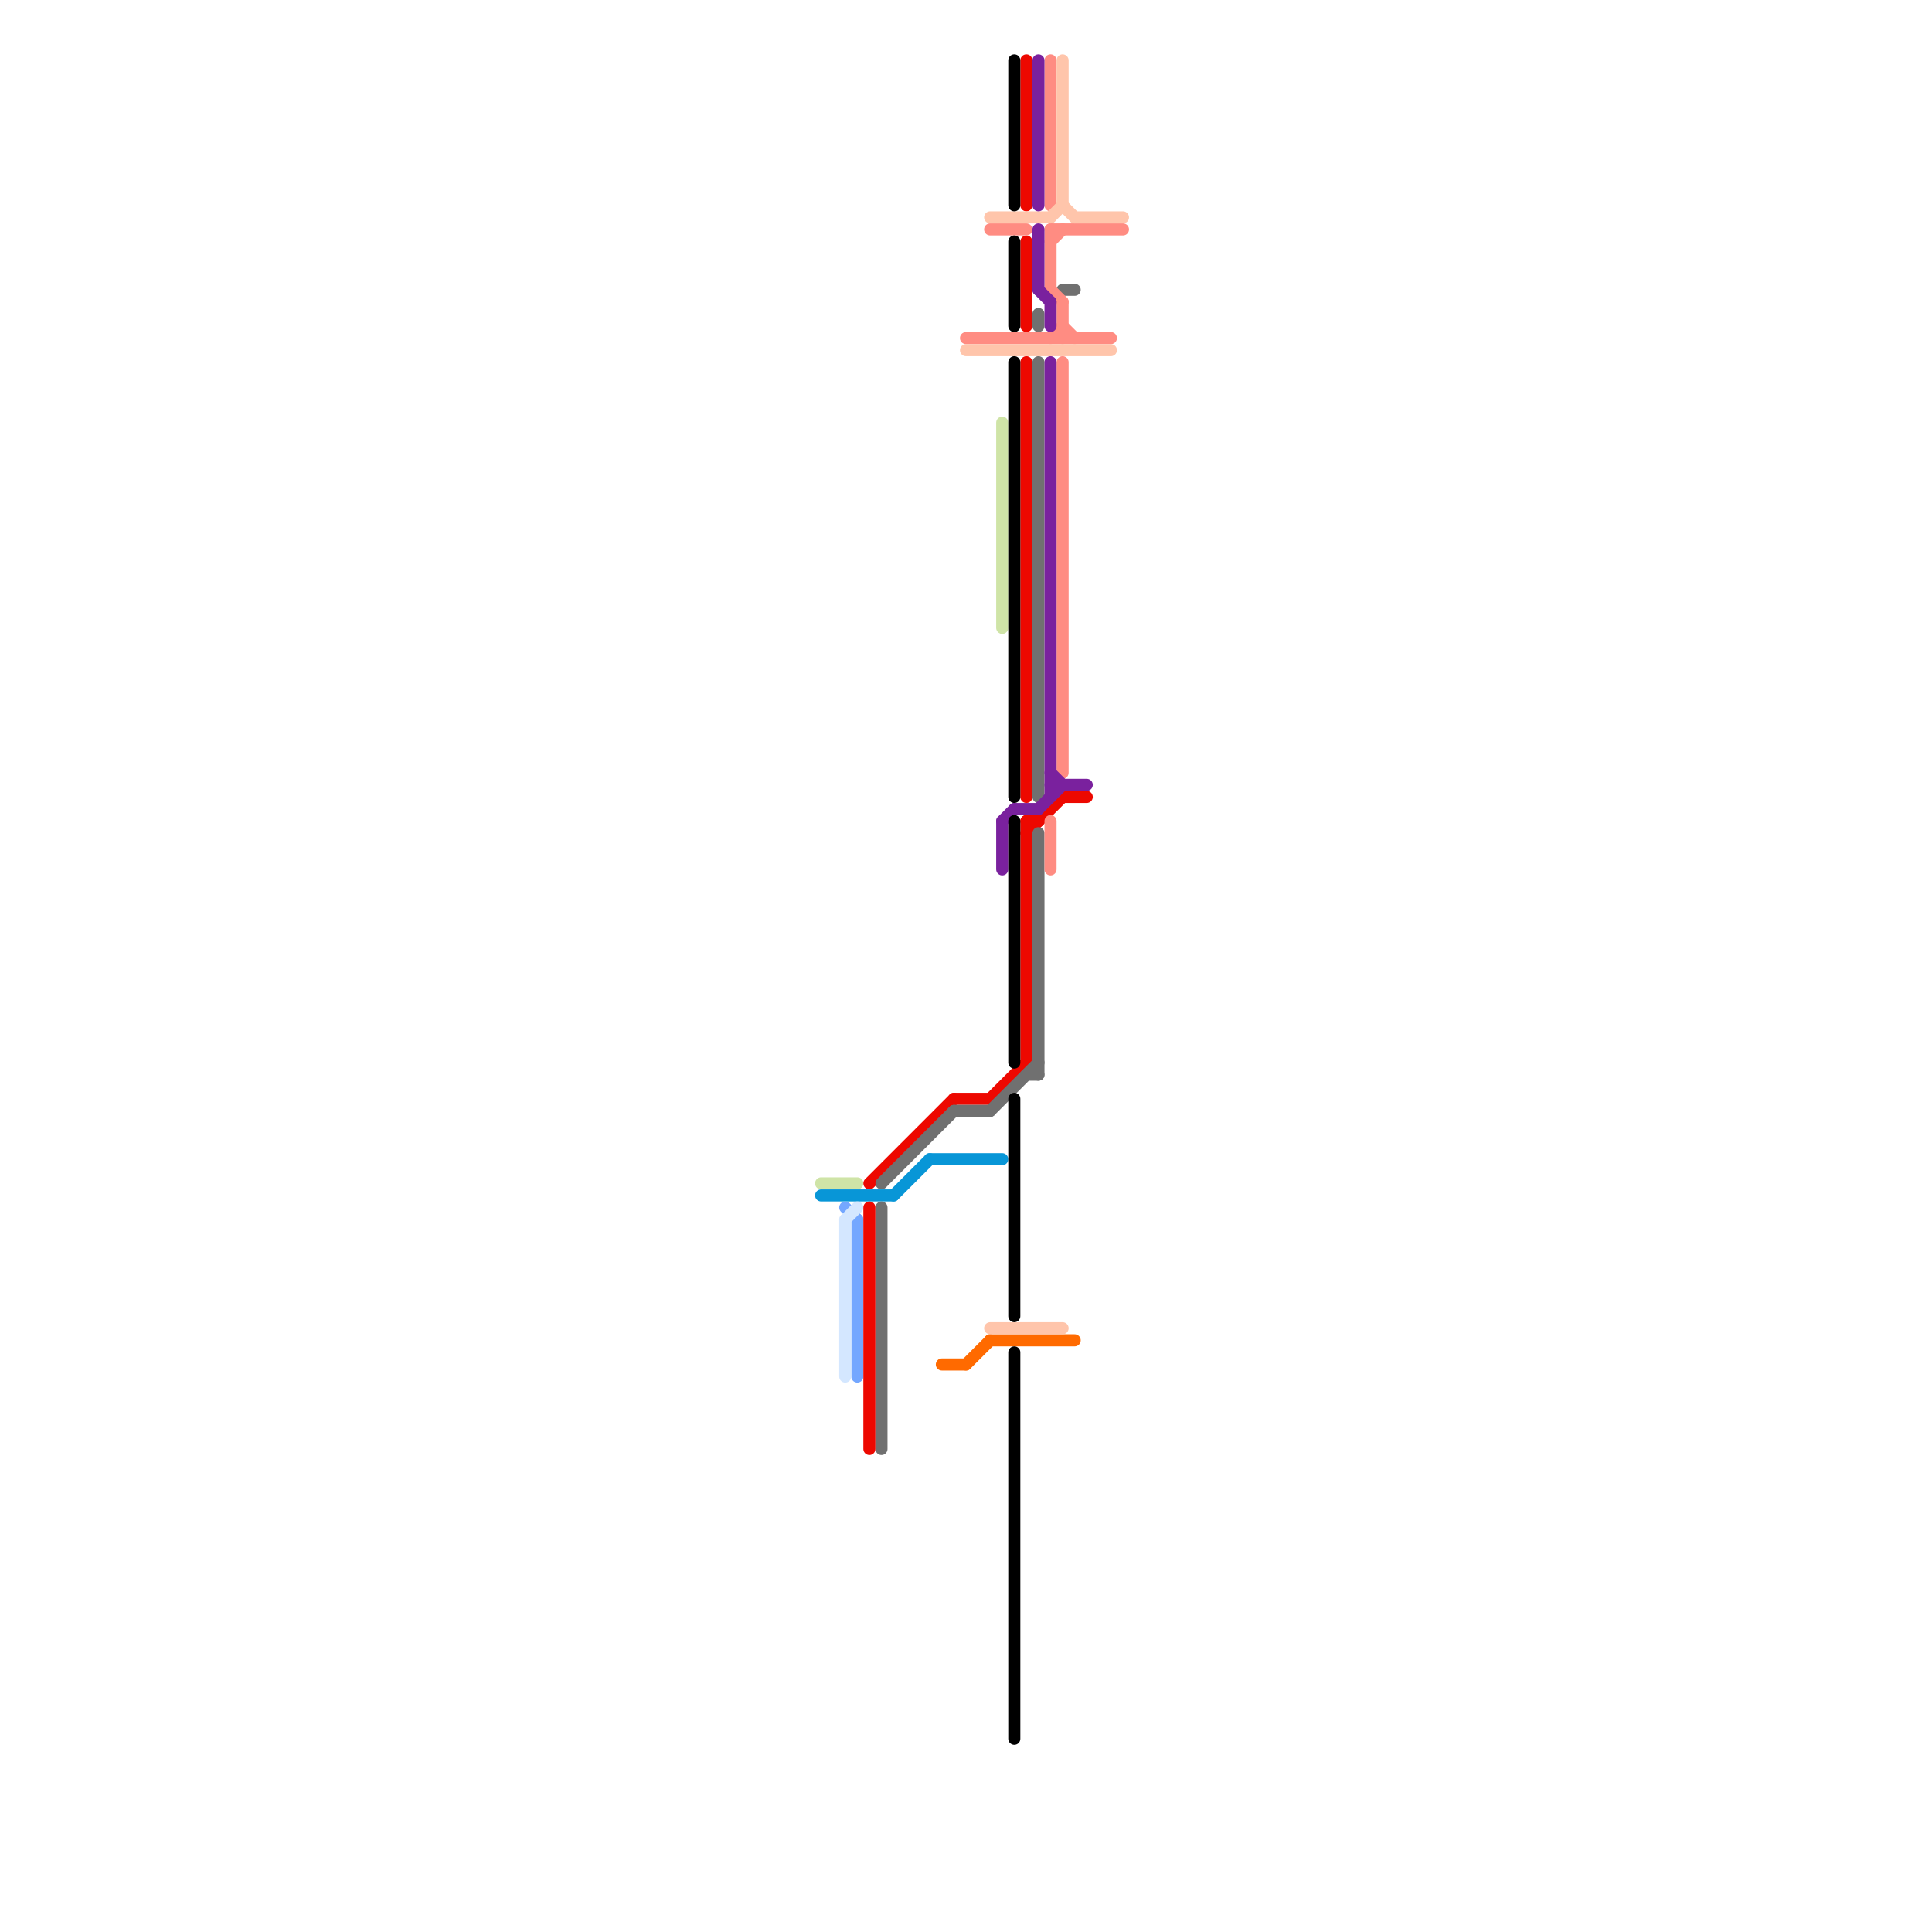 
<svg version="1.1" xmlns="http://www.w3.org/2000/svg" viewBox="0 0 160 160">
<style>text { font: 1px Helvetica; font-weight: 600; white-space: pre; dominant-baseline: central; } line { stroke-width: 1; fill: none; stroke-linecap: round; stroke-linejoin: round; } .c0 { stroke: #cfe4a7 } .c1 { stroke: #0896d7 } .c2 { stroke: #74a7ff } .c3 { stroke: #d4e7ff } .c4 { stroke: #ed0800 } .c5 { stroke: #707070 } .c6 { stroke: #ff6a00 } .c7 { stroke: #ff8c82 } .c8 { stroke: #ffc5ab } .c9 { stroke: #7a219e } .c10 { stroke: #000000 }</style><defs><g id="wm-xf"><circle r="1.2" fill="#000"/><circle r="0.9" fill="#fff"/><circle r="0.6" fill="#000"/><circle r="0.3" fill="#fff"/></g><g id="wm"><circle r="0.6" fill="#000"/><circle r="0.3" fill="#fff"/></g></defs><line class="c0" x1="68" y1="98" x2="71" y2="98"/><line class="c0" x1="83" y1="35" x2="83" y2="52"/><line class="c1" x1="74" y1="99" x2="77" y2="96"/><line class="c1" x1="68" y1="99" x2="74" y2="99"/><line class="c1" x1="77" y1="96" x2="83" y2="96"/><line class="c2" x1="70" y1="100" x2="71" y2="101"/><line class="c2" x1="71" y1="101" x2="71" y2="114"/><line class="c3" x1="70" y1="101" x2="71" y2="100"/><line class="c3" x1="70" y1="101" x2="70" y2="114"/><line class="c4" x1="72" y1="98" x2="79" y2="91"/><line class="c4" x1="88" y1="66" x2="90" y2="66"/><line class="c4" x1="85" y1="20" x2="85" y2="27"/><line class="c4" x1="82" y1="91" x2="85" y2="88"/><line class="c4" x1="79" y1="91" x2="82" y2="91"/><line class="c4" x1="85" y1="68" x2="85" y2="88"/><line class="c4" x1="85" y1="69" x2="88" y2="66"/><line class="c4" x1="85" y1="30" x2="85" y2="66"/><line class="c4" x1="72" y1="100" x2="72" y2="120"/><line class="c4" x1="85" y1="5" x2="85" y2="17"/><line class="c4" x1="85" y1="68" x2="86" y2="68"/><line class="c5" x1="86" y1="69" x2="86" y2="89"/><line class="c5" x1="86" y1="26" x2="86" y2="27"/><line class="c5" x1="82" y1="92" x2="86" y2="88"/><line class="c5" x1="79" y1="92" x2="82" y2="92"/><line class="c5" x1="86" y1="30" x2="86" y2="66"/><line class="c5" x1="73" y1="100" x2="73" y2="120"/><line class="c5" x1="73" y1="98" x2="79" y2="92"/><line class="c5" x1="88" y1="24" x2="89" y2="24"/><line class="c5" x1="85" y1="89" x2="86" y2="89"/><line class="c6" x1="78" y1="113" x2="80" y2="113"/><line class="c6" x1="80" y1="113" x2="82" y2="111"/><line class="c6" x1="82" y1="111" x2="89" y2="111"/><line class="c7" x1="88" y1="27" x2="89" y2="28"/><line class="c7" x1="87" y1="19" x2="93" y2="19"/><line class="c7" x1="88" y1="25" x2="88" y2="28"/><line class="c7" x1="87" y1="24" x2="88" y2="25"/><line class="c7" x1="82" y1="19" x2="85" y2="19"/><line class="c7" x1="87" y1="28" x2="88" y2="27"/><line class="c7" x1="87" y1="68" x2="87" y2="72"/><line class="c7" x1="88" y1="30" x2="88" y2="64"/><line class="c7" x1="87" y1="20" x2="88" y2="19"/><line class="c7" x1="87" y1="5" x2="87" y2="17"/><line class="c7" x1="80" y1="28" x2="92" y2="28"/><line class="c7" x1="87" y1="19" x2="87" y2="24"/><line class="c8" x1="82" y1="18" x2="87" y2="18"/><line class="c8" x1="88" y1="5" x2="88" y2="17"/><line class="c8" x1="87" y1="18" x2="88" y2="17"/><line class="c8" x1="82" y1="110" x2="88" y2="110"/><line class="c8" x1="88" y1="17" x2="89" y2="18"/><line class="c8" x1="80" y1="29" x2="92" y2="29"/><line class="c8" x1="89" y1="18" x2="93" y2="18"/><line class="c9" x1="87" y1="25" x2="87" y2="27"/><line class="c9" x1="84" y1="67" x2="86" y2="67"/><line class="c9" x1="86" y1="67" x2="88" y2="65"/><line class="c9" x1="87" y1="64" x2="88" y2="65"/><line class="c9" x1="86" y1="19" x2="86" y2="24"/><line class="c9" x1="87" y1="30" x2="87" y2="66"/><line class="c9" x1="83" y1="68" x2="83" y2="72"/><line class="c9" x1="83" y1="68" x2="84" y2="67"/><line class="c9" x1="87" y1="65" x2="90" y2="65"/><line class="c9" x1="86" y1="5" x2="86" y2="17"/><line class="c9" x1="86" y1="24" x2="87" y2="25"/><line class="c10" x1="84" y1="68" x2="84" y2="88"/><line class="c10" x1="84" y1="5" x2="84" y2="17"/><line class="c10" x1="84" y1="112" x2="84" y2="144"/><line class="c10" x1="84" y1="91" x2="84" y2="109"/><line class="c10" x1="84" y1="30" x2="84" y2="66"/><line class="c10" x1="84" y1="20" x2="84" y2="27"/>
</svg>
